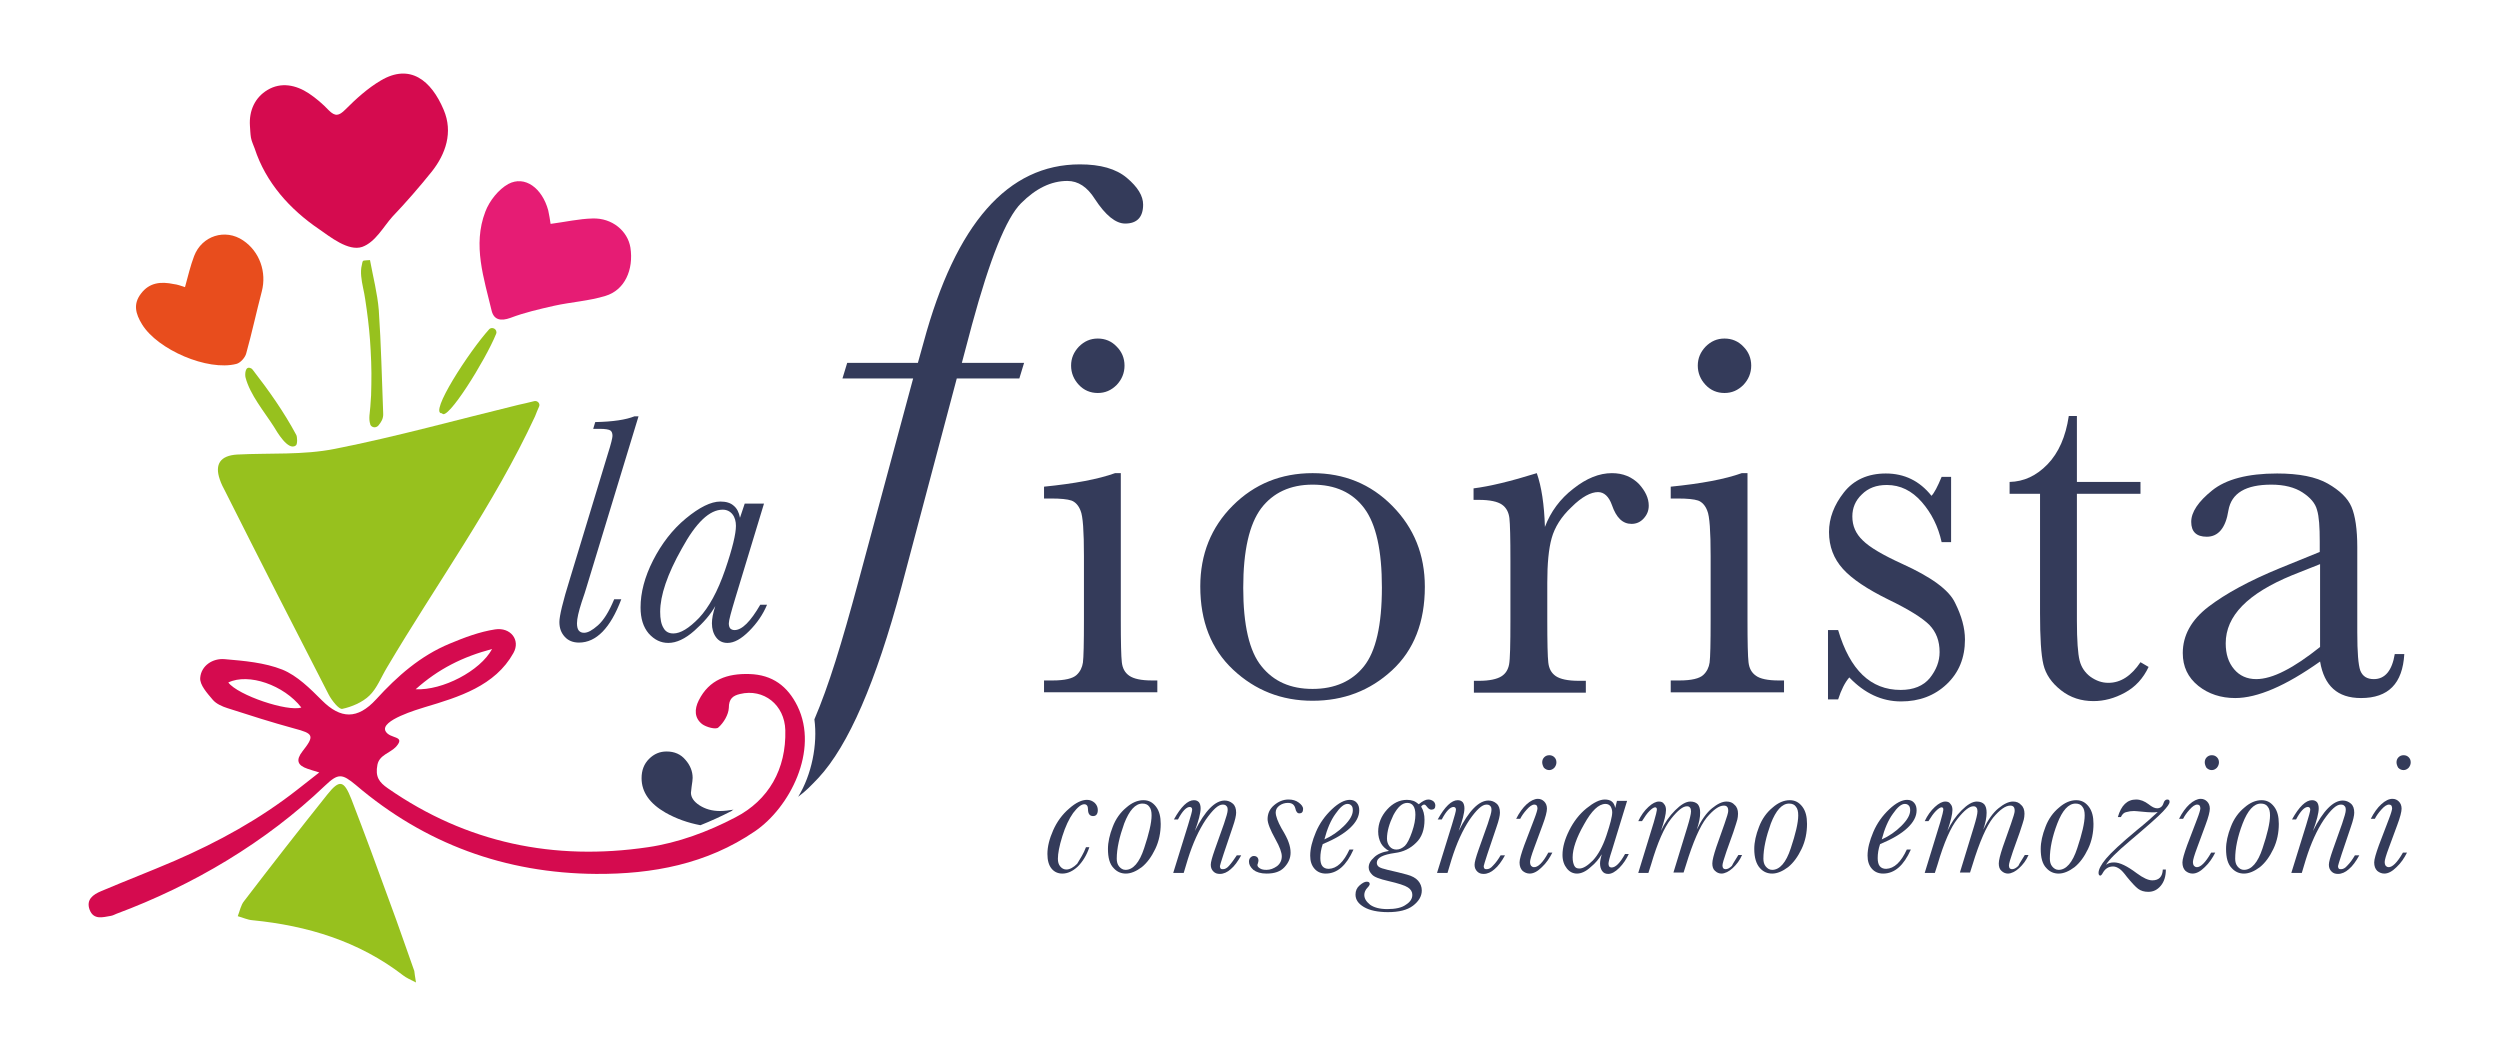 <?xml version="1.0" encoding="utf-8"?>
<!-- Generator: Adobe Illustrator 22.0.1, SVG Export Plug-In . SVG Version: 6.00 Build 0)  -->
<svg version="1.1" id="Livello_1" xmlns="http://www.w3.org/2000/svg" xmlns:xlink="http://www.w3.org/1999/xlink" x="0px" y="0px"
	 viewBox="0 0 739.2 312.2" style="enable-background:new 0 0 739.2 312.2;" xml:space="preserve">
<style type="text/css">
	.st0{fill:#343B5A;}
	.st1{fill:#97C11E;}
	.st2{fill:#D50B4F;}
	.st3{fill:#E61C74;}
	.st4{fill:#E84D1D;}
</style>
<g>
	<g>
		<path class="st0" d="M181.6,177.2h2.1c-3.2,8.5-7.4,12.8-12.5,12.8c-1.8,0-3.2-0.6-4.2-1.7c-1.1-1.2-1.6-2.6-1.6-4.4
			c0-1.7,1-6,3.1-12.7l11.2-36.9c1-3.1,1.4-4.9,1.4-5.4c0-0.8-0.2-1.3-0.6-1.6c-0.4-0.3-1.5-0.5-3.2-0.5h-1.9l0.6-2
			c5.3-0.1,9.1-0.7,11.6-1.7h1.2l-15.4,50.6c-0.2,0.8-0.7,2.2-1.4,4.3c-0.9,2.8-1.4,4.9-1.4,6.3c0,1,0.2,1.7,0.5,2.1
			c0.4,0.5,0.9,0.7,1.6,0.7c1.1,0,2.4-0.7,4.1-2.2C178.5,183.4,180.1,180.8,181.6,177.2z"/>
		<path class="st0" d="M220.2,148.9h5.7l-8.5,28c-1.2,4-1.9,6.5-1.9,7.4c0,0.6,0.1,1.1,0.4,1.5c0.3,0.3,0.7,0.5,1.3,0.5
			c2.2,0,4.7-2.5,7.6-7.5h2c-1.2,2.9-3,5.5-5.3,7.8c-2.3,2.3-4.4,3.5-6.4,3.5c-1.5,0-2.6-0.6-3.4-1.7c-0.8-1.1-1.2-2.5-1.2-4.1
			c0-1.3,0.3-3,1-5.1c-1.4,2.5-3.5,4.9-6.2,7.3c-2.7,2.4-5.3,3.6-7.7,3.6c-2.2,0-4.1-0.9-5.8-2.8c-1.6-1.9-2.4-4.4-2.4-7.7
			c0-4.3,1.2-9,3.7-13.9c2.5-4.9,5.7-9.1,9.7-12.4c4-3.3,7.4-5,10.2-5c1.7,0,3,0.4,3.9,1.2c1,0.8,1.6,2,1.9,3.6L220.2,148.9z
			 M195.2,180.9c0,2.1,0.3,3.7,1,4.8c0.6,1.1,1.6,1.6,2.9,1.6c2.1,0,4.6-1.5,7.6-4.6c2.9-3.1,5.5-7.8,7.7-14.2
			c2.2-6.4,3.2-10.7,3.2-13c0-1.3-0.3-2.5-1-3.4c-0.7-0.9-1.7-1.4-2.9-1.4c-3.9,0-7.9,3.8-12.1,11.5
			C197.3,169.8,195.2,176.1,195.2,180.9z"/>
	</g>
	<g>
		<path class="st0" d="M321.1,250.5h1c-0.8,2.4-2,4.3-3.4,5.7c-1.5,1.4-3,2.1-4.6,2.1c-1.3,0-2.4-0.5-3.2-1.5
			c-0.8-1-1.2-2.4-1.2-4.3c0-2.2,0.6-4.5,1.7-7c1.1-2.5,2.7-4.7,4.7-6.4c2-1.8,3.8-2.6,5.3-2.6c0.9,0,1.6,0.3,2.3,0.9
			c0.6,0.6,0.9,1.3,0.9,2.1c0,1.2-0.5,1.8-1.4,1.8c-1,0-1.5-0.7-1.5-2c0-1-0.4-1.5-1.1-1.5c-0.9,0-2,0.9-3.3,2.6
			c-1.2,1.7-2.3,4-3.2,6.9c-0.9,2.9-1.3,5.1-1.3,6.6c0,1,0.2,1.7,0.7,2.3c0.5,0.6,1.1,0.9,1.8,0.9c1,0,2.1-0.6,3.2-1.7
			C319.4,253.9,320.4,252.4,321.1,250.5z"/>
		<path class="st0" d="M327.6,251c0-2,0.5-4.2,1.4-6.5c0.9-2.4,2.3-4.3,4-5.7c1.7-1.5,3.4-2.2,5.1-2.2c1.5,0,2.7,0.6,3.7,1.9
			c1,1.3,1.4,3,1.4,5.1c0,2.6-0.5,5.1-1.6,7.4c-1.1,2.3-2.4,4.1-4,5.4c-1.6,1.2-3.2,1.9-4.7,1.9c-1.4,0-2.6-0.5-3.6-1.6
			C328.1,255.5,327.6,253.6,327.6,251z M330.2,253.9c0,0.9,0.2,1.7,0.7,2.3c0.5,0.6,1.1,1,1.9,1c2.2,0,4.1-2.1,5.5-6.4
			c1.4-4.2,2.2-7.5,2.2-9.7c0-1.2-0.2-2-0.7-2.6c-0.4-0.6-1.1-0.9-2-0.9c-2.1,0-3.9,2-5.4,5.9C331,247.4,330.2,250.9,330.2,253.9z"
			/>
		<path class="st0" d="M365.7,252.9h1.3c-1,1.8-2,3.2-3.1,4.1c-1,0.9-2.1,1.4-3.2,1.4c-0.8,0-1.4-0.2-1.9-0.7
			c-0.5-0.5-0.8-1.1-0.8-2c0-0.8,0.4-2.2,1.2-4.5l2.7-7.6c0.7-2.1,1.1-3.4,1.1-4.1c0-0.6-0.1-1-0.4-1.2c-0.2-0.3-0.6-0.4-1.1-0.4
			c-1.3,0-2.9,1.5-5,4.5c-2,3-3.8,6.9-5.3,11.7l-1.2,4h-3.1l4.4-14.2c0.8-2.6,1.2-4.1,1.2-4.5c0-0.3-0.1-0.5-0.2-0.6
			c-0.1-0.1-0.3-0.2-0.5-0.2c-1,0-2.2,1.2-3.5,3.7h-1.2c2.1-3.8,4.1-5.7,5.9-5.7c0.7,0,1.1,0.2,1.5,0.6c0.3,0.4,0.5,1,0.5,1.8
			c0,1.4-0.6,3.7-1.7,6.7c3-6,6-9,8.8-9c0.9,0,1.7,0.3,2.4,0.9c0.7,0.6,1,1.5,1,2.7c0,0.8-0.3,2.2-1,4.2l-2.7,8
			c-0.7,2.2-1.1,3.4-1.1,3.6c0,0.3,0.1,0.6,0.2,0.7c0.2,0.2,0.4,0.2,0.7,0.2c0.6,0,1.2-0.3,1.8-1
			C364.2,255.1,364.9,254.1,365.7,252.9z"/>
		<path class="st0" d="M381.6,252.1c0,1.6-0.6,3-1.8,4.3c-1.2,1.3-2.9,1.9-5.3,1.9c-1.7,0-3-0.4-3.9-1.1c-0.9-0.8-1.3-1.6-1.3-2.4
			c0-0.5,0.1-0.9,0.4-1.2c0.3-0.3,0.6-0.5,1-0.5c0.9,0,1.4,0.5,1.4,1.4c0,0.2-0.1,0.5-0.2,0.9c-0.1,0.2-0.1,0.3-0.1,0.4
			c0,0.4,0.3,0.7,0.8,1c0.5,0.3,1.1,0.4,1.9,0.4c1.1,0,2.1-0.4,3.1-1.1c0.9-0.7,1.4-1.7,1.4-2.9c0-1.1-0.6-2.8-1.9-5.1
			c-1.5-2.7-2.3-4.7-2.3-5.9c0-1.6,0.6-3,1.9-4.1c1.3-1.1,2.7-1.7,4.3-1.7c1.2,0,2.2,0.3,3,0.9c0.8,0.6,1.3,1.2,1.3,1.9
			c0,0.9-0.4,1.3-1.1,1.3c-0.6,0-1-0.5-1.2-1.5c-0.3-1.1-1-1.6-2.2-1.6c-1,0-1.8,0.3-2.5,0.8c-0.7,0.5-1.1,1.2-1.1,2
			c0,1.1,0.6,2.7,1.7,4.7c1.1,1.8,1.8,3.2,2.1,4.1C381.4,250.1,381.6,251.1,381.6,252.1z"/>
		<path class="st0" d="M399,251.2h1.2c-2.1,4.7-4.8,7.1-8.2,7.1c-1.4,0-2.5-0.5-3.3-1.4c-0.9-1-1.3-2.3-1.3-3.9c0-2.1,0.6-4.4,1.7-7
			c1.1-2.6,2.7-4.8,4.7-6.7c2-1.9,3.8-2.8,5.3-2.8c0.9,0,1.6,0.3,2.1,0.9c0.5,0.6,0.7,1.3,0.7,2.2c0,1.8-0.9,3.5-2.7,5.2
			c-1.8,1.7-4.5,3.3-8.1,4.8c-0.5,1.5-0.7,2.8-0.7,4.1c0,1.1,0.2,1.9,0.6,2.4c0.4,0.5,1,0.8,1.9,0.8
			C395.3,256.8,397.3,254.9,399,251.2z M391.6,248.2c2.2-1,4.1-2.3,5.8-4c1.7-1.7,2.6-3.2,2.6-4.6c0-0.6-0.1-1.1-0.4-1.4
			c-0.3-0.3-0.6-0.5-1.2-0.5c-1,0-2.2,1-3.5,2.9C393.5,242.5,392.4,245.1,391.6,248.2z"/>
		<path class="st0" d="M410.7,251.6c-1.1-0.6-1.9-1.4-2.4-2.3c-0.5-1-0.8-2.1-0.8-3.4c0-2.4,0.9-4.6,2.6-6.5
			c1.7-1.9,3.7-2.9,5.9-2.9c0.7,0,1.3,0.1,1.9,0.3c0.6,0.2,1.1,0.6,1.6,1c1.1-0.9,2-1.4,2.8-1.4c0.6,0,1.1,0.2,1.5,0.5
			c0.4,0.3,0.6,0.8,0.6,1.3c0,0.8-0.4,1.2-1.2,1.2c-0.4,0-0.9-0.3-1.3-0.9c-0.3-0.4-0.5-0.6-0.8-0.6c-0.3,0-0.6,0.2-0.9,0.6
			c0.7,1.1,1,2.4,1,3.9c0,2.9-0.8,5.2-2.5,6.8c-1.7,1.7-3.8,2.7-6.2,3c-3.6,0.5-5.4,1.4-5.4,2.9c0,0.5,0.2,0.9,0.6,1.2
			c0.4,0.3,1.3,0.6,2.6,0.9c2.3,0.5,4.2,1,5.7,1.4c1.5,0.4,2.6,1,3.3,1.8c0.7,0.8,1.1,1.8,1.1,2.9c0,1.7-0.9,3.2-2.6,4.5
			c-1.7,1.3-4.2,1.9-7.4,1.9c-3,0-5.4-0.5-7.1-1.5c-1.7-1-2.5-2.2-2.5-3.7c0-1.1,0.4-2,1.2-2.7c0.8-0.7,1.5-1.1,2.1-1.1
			s0.9,0.2,0.9,0.7c0,0.2-0.2,0.6-0.6,1c-0.7,0.7-1,1.5-1,2.2c0,1.1,0.6,2,1.7,2.9c1.1,0.8,2.8,1.3,5.1,1.3c2.4,0,4.3-0.4,5.5-1.3
			c1.3-0.8,1.9-1.8,1.9-2.9c0-0.9-0.4-1.6-1.3-2.2c-0.9-0.6-2.8-1.2-5.8-1.9c-2.6-0.6-4.2-1.2-4.8-1.9c-0.6-0.6-1-1.3-1-2.1
			c0-1.1,0.5-2,1.6-3C407.2,252.6,408.7,251.9,410.7,251.6z M410.1,248c0,0.9,0.3,1.7,0.8,2.3c0.5,0.6,1.2,0.9,2,0.9
			c0.9,0,1.7-0.4,2.5-1.1c0.7-0.7,1.4-2.1,2.1-4.1c0.7-2,1-3.7,1-5.1c0-1.2-0.2-2-0.6-2.6c-0.4-0.6-1-0.9-1.8-0.9
			c-1.5,0-2.8,1.2-4.1,3.6C410.8,243.5,410.1,245.8,410.1,248z"/>
		<path class="st0" d="M443.7,252.9h1.3c-1,1.8-2,3.2-3.1,4.1c-1,0.9-2.1,1.4-3.2,1.4c-0.8,0-1.4-0.2-1.9-0.7
			c-0.5-0.5-0.8-1.1-0.8-2c0-0.8,0.4-2.2,1.2-4.5l2.7-7.6c0.7-2.1,1.1-3.4,1.1-4.1c0-0.6-0.1-1-0.4-1.2c-0.2-0.3-0.6-0.4-1.1-0.4
			c-1.3,0-2.9,1.5-5,4.5c-2,3-3.8,6.9-5.3,11.7l-1.2,4h-3.1l4.4-14.2c0.8-2.6,1.2-4.1,1.2-4.5c0-0.3-0.1-0.5-0.2-0.6
			c-0.1-0.1-0.3-0.2-0.5-0.2c-1,0-2.2,1.2-3.5,3.7h-1.2c2.1-3.8,4.1-5.7,5.9-5.7c0.7,0,1.1,0.2,1.5,0.6c0.3,0.4,0.5,1,0.5,1.8
			c0,1.4-0.6,3.7-1.7,6.7c3-6,6-9,8.8-9c0.9,0,1.7,0.3,2.4,0.9c0.7,0.6,1,1.5,1,2.7c0,0.8-0.3,2.2-1,4.2l-2.7,8
			c-0.7,2.2-1.1,3.4-1.1,3.6c0,0.3,0.1,0.6,0.2,0.7c0.2,0.2,0.4,0.2,0.7,0.2c0.6,0,1.2-0.3,1.8-1C442.3,255.1,443,254.1,443.7,252.9
			z"/>
		<path class="st0" d="M457.8,252.1h1.2c-0.8,1.6-1.8,3.1-3.1,4.3c-1.3,1.3-2.5,1.9-3.6,1.9c-0.8,0-1.5-0.3-2.1-0.8
			c-0.6-0.6-0.9-1.4-0.9-2.5c0-0.9,0.5-2.6,1.4-5.1l2.9-7.6c0.7-1.8,1-2.9,1-3.3c0-0.3-0.1-0.6-0.2-0.8c-0.2-0.2-0.4-0.3-0.7-0.3
			c-0.7,0-1.4,0.5-2.3,1.5c-0.9,1-1.5,1.9-1.9,2.7h-1.2c0.9-1.8,2-3.3,3.1-4.3s2.3-1.6,3.3-1.6c0.8,0,1.4,0.3,1.9,0.8
			c0.5,0.5,0.8,1.2,0.8,2.1c0,0.9-0.4,2.5-1.3,4.9l-2.4,6.5c-0.9,2.4-1.3,3.8-1.3,4.4c0,0.5,0.1,0.8,0.3,1.1
			c0.2,0.2,0.5,0.4,0.8,0.4C454.7,256.5,456.2,255.1,457.8,252.1z M456,225.4c0-0.6,0.2-1.1,0.6-1.5s0.9-0.6,1.5-0.6
			s1.1,0.2,1.5,0.6s0.6,0.9,0.6,1.5c0,0.6-0.2,1.1-0.6,1.6c-0.4,0.4-0.9,0.7-1.5,0.7c-0.6,0-1.1-0.2-1.6-0.7
			C456.2,226.5,456,225.9,456,225.4z"/>
		<path class="st0" d="M478.1,236.8h3l-4.5,14.7c-0.7,2.1-1,3.4-1,3.9c0,0.3,0.1,0.6,0.2,0.8c0.2,0.2,0.4,0.3,0.7,0.3
			c1.2,0,2.5-1.3,4-4h1.1c-0.7,1.5-1.6,2.9-2.8,4.1c-1.2,1.2-2.3,1.8-3.3,1.8c-0.8,0-1.4-0.3-1.8-0.9c-0.4-0.6-0.6-1.3-0.6-2.2
			c0-0.7,0.2-1.6,0.5-2.7c-0.8,1.3-1.8,2.6-3.3,3.8c-1.4,1.3-2.8,1.9-4,1.9c-1.2,0-2.2-0.5-3-1.5c-0.8-1-1.3-2.3-1.3-4
			c0-2.3,0.7-4.7,2-7.3c1.3-2.6,3-4.8,5.1-6.5c2.1-1.7,3.9-2.6,5.4-2.6c0.9,0,1.6,0.2,2.1,0.6c0.5,0.4,0.8,1,1,1.9L478.1,236.8z
			 M465,253.5c0,1.1,0.2,1.9,0.5,2.5c0.3,0.6,0.8,0.8,1.5,0.8c1.1,0,2.4-0.8,4-2.4c1.5-1.6,2.9-4.1,4-7.4c1.1-3.3,1.7-5.6,1.7-6.8
			c0-0.7-0.2-1.3-0.5-1.8c-0.4-0.5-0.9-0.7-1.5-0.7c-2,0-4.1,2-6.3,6C466.1,247.7,465,251,465,253.5z"/>
		<path class="st0" d="M514,252.8h1.1c-0.7,1.6-1.6,2.8-2.8,3.9c-1.1,1-2.3,1.6-3.3,1.6c-0.7,0-1.4-0.3-1.9-0.8
			c-0.6-0.5-0.8-1.3-0.8-2.2c0-0.9,0.4-2.5,1.2-4.9l2.4-6.8c0.7-2,1.1-3.3,1.1-3.8c0-0.6-0.1-1-0.3-1.2c-0.2-0.3-0.6-0.4-1-0.4
			c-1.4,0-3.1,1.2-5.1,3.6c-1.9,2.4-4,7.1-6.1,14l-0.7,2.2h-3l4.1-13.4c0.7-2.3,1.1-3.9,1.1-4.7c0-0.5-0.1-0.9-0.3-1.1
			c-0.2-0.3-0.5-0.4-0.9-0.4c-1.2,0-2.7,1.2-4.7,3.7c-2,2.5-4,7-5.9,13.5l-0.8,2.5h-3l4.6-15c0.6-2.1,0.9-3.3,0.9-3.6
			c0-0.3,0-0.5-0.1-0.6c-0.1-0.1-0.2-0.2-0.4-0.2c-0.4,0-1,0.4-1.7,1.1s-1.4,1.7-2.2,3h-1.1c0.8-1.7,1.8-3.1,3-4.2
			c1.2-1.1,2.2-1.6,3.1-1.6c0.7,0,1.2,0.2,1.5,0.7c0.4,0.4,0.6,1,0.6,1.8c0,1.2-0.5,3.3-1.5,6.2c1.1-2.4,2.5-4.4,4.2-6.1
			c1.7-1.7,3.2-2.6,4.5-2.6c1,0,1.7,0.3,2.2,0.8c0.5,0.6,0.7,1.4,0.7,2.5c0,1.4-0.3,3-1,5c1.4-2.9,2.9-5,4.5-6.3c1.6-1.3,3-2,4.3-2
			c1,0,1.8,0.3,2.4,1c0.7,0.6,1,1.5,1,2.6c0,0.7-0.1,1.2-0.2,1.7c-0.1,0.4-0.5,1.7-1.2,3.8l-2,5.6c-0.8,2.3-1.2,3.7-1.2,4.2
			c0,0.4,0.1,0.6,0.2,0.8c0.2,0.2,0.4,0.3,0.7,0.3c0.6,0,1.2-0.3,1.9-1C512.5,255.1,513.2,254.2,514,252.8z"/>
		<path class="st0" d="M518.7,251c0-2,0.5-4.2,1.4-6.5c0.9-2.4,2.3-4.3,4-5.7c1.7-1.5,3.4-2.2,5.1-2.2c1.5,0,2.7,0.6,3.7,1.9
			c1,1.3,1.4,3,1.4,5.1c0,2.6-0.5,5.1-1.6,7.4c-1.1,2.3-2.4,4.1-4,5.4c-1.6,1.2-3.2,1.9-4.7,1.9c-1.4,0-2.6-0.5-3.6-1.6
			C519.3,255.5,518.7,253.6,518.7,251z M521.4,253.9c0,0.9,0.2,1.7,0.7,2.3c0.5,0.6,1.1,1,1.9,1c2.2,0,4.1-2.1,5.5-6.4
			c1.4-4.2,2.2-7.5,2.2-9.7c0-1.2-0.2-2-0.7-2.6c-0.4-0.6-1.1-0.9-2-0.9c-2.1,0-3.9,2-5.4,5.9C522.2,247.4,521.4,250.9,521.4,253.9z
			"/>
		<path class="st0" d="M563.8,251.2h1.2c-2.1,4.7-4.8,7.1-8.2,7.1c-1.4,0-2.5-0.5-3.3-1.4c-0.9-1-1.3-2.3-1.3-3.9
			c0-2.1,0.6-4.4,1.7-7c1.1-2.6,2.7-4.8,4.7-6.7c2-1.9,3.8-2.8,5.3-2.8c0.9,0,1.6,0.3,2.1,0.9c0.5,0.6,0.7,1.3,0.7,2.2
			c0,1.8-0.9,3.5-2.7,5.2c-1.8,1.7-4.5,3.3-8.1,4.8c-0.5,1.5-0.7,2.8-0.7,4.1c0,1.1,0.2,1.9,0.6,2.4c0.4,0.5,1,0.8,1.9,0.8
			C560.1,256.8,562.1,254.9,563.8,251.2z M556.4,248.2c2.2-1,4.1-2.3,5.8-4c1.7-1.7,2.6-3.2,2.6-4.6c0-0.6-0.1-1.1-0.4-1.4
			c-0.3-0.3-0.6-0.5-1.2-0.5c-1,0-2.2,1-3.5,2.9C558.3,242.5,557.2,245.1,556.4,248.2z"/>
		<path class="st0" d="M598.7,252.8h1.1c-0.7,1.6-1.6,2.8-2.8,3.9c-1.1,1-2.3,1.6-3.3,1.6c-0.7,0-1.4-0.3-1.9-0.8
			c-0.6-0.5-0.8-1.3-0.8-2.2c0-0.9,0.4-2.5,1.2-4.9l2.4-6.8c0.7-2,1.1-3.3,1.1-3.8c0-0.6-0.1-1-0.3-1.2c-0.2-0.3-0.6-0.4-1-0.4
			c-1.4,0-3.1,1.2-5.1,3.6c-1.9,2.4-4,7.1-6.1,14l-0.7,2.2h-3l4.1-13.4c0.7-2.3,1.1-3.9,1.1-4.7c0-0.5-0.1-0.9-0.3-1.1
			c-0.2-0.3-0.5-0.4-0.9-0.4c-1.2,0-2.7,1.2-4.7,3.7c-2,2.5-4,7-5.9,13.5l-0.8,2.5h-3l4.6-15c0.6-2.1,0.9-3.3,0.9-3.6
			c0-0.3,0-0.5-0.1-0.6c-0.1-0.1-0.2-0.2-0.4-0.2c-0.4,0-1,0.4-1.7,1.1c-0.7,0.7-1.4,1.7-2.2,3h-1.1c0.8-1.7,1.8-3.1,3-4.2
			c1.2-1.1,2.2-1.6,3.1-1.6c0.7,0,1.2,0.2,1.5,0.7c0.4,0.4,0.6,1,0.6,1.8c0,1.2-0.5,3.3-1.5,6.2c1.1-2.4,2.5-4.4,4.2-6.1
			c1.7-1.7,3.2-2.6,4.5-2.6c1,0,1.7,0.3,2.2,0.8c0.5,0.6,0.7,1.4,0.7,2.5c0,1.4-0.3,3-1,5c1.4-2.9,2.9-5,4.5-6.3c1.6-1.3,3-2,4.3-2
			c1,0,1.8,0.3,2.4,1c0.7,0.6,1,1.5,1,2.6c0,0.7-0.1,1.2-0.2,1.7c-0.1,0.4-0.5,1.7-1.2,3.8l-2,5.6c-0.8,2.3-1.2,3.7-1.2,4.2
			c0,0.4,0.1,0.6,0.2,0.8c0.2,0.2,0.4,0.3,0.7,0.3c0.6,0,1.2-0.3,1.9-1C597.2,255.1,597.9,254.2,598.7,252.8z"/>
		<path class="st0" d="M603.4,251c0-2,0.5-4.2,1.4-6.5c0.9-2.4,2.3-4.3,4-5.7c1.7-1.5,3.4-2.2,5.1-2.2c1.5,0,2.7,0.6,3.7,1.9
			c1,1.3,1.4,3,1.4,5.1c0,2.6-0.5,5.1-1.6,7.4c-1.1,2.3-2.4,4.1-4,5.4c-1.6,1.2-3.2,1.9-4.7,1.9c-1.4,0-2.6-0.5-3.6-1.6
			C603.9,255.5,603.4,253.6,603.4,251z M606.1,253.9c0,0.9,0.2,1.7,0.7,2.3c0.5,0.6,1.1,1,1.9,1c2.2,0,4.1-2.1,5.5-6.4
			c1.4-4.2,2.2-7.5,2.2-9.7c0-1.2-0.2-2-0.7-2.6c-0.4-0.6-1.1-0.9-2-0.9c-2.1,0-3.9,2-5.4,5.9C606.8,247.4,606.1,250.9,606.1,253.9z
			"/>
		<path class="st0" d="M627.1,241.6h-0.9c1-3.5,2.8-5.2,5.4-5.2c1.3,0,2.5,0.5,3.7,1.4c1,0.8,1.8,1.2,2.5,1.2c0.9,0,1.6-0.5,1.9-1.5
			c0.2-0.7,0.6-1.1,1.1-1.1c0.5,0,0.7,0.2,0.7,0.7c0,0.6-0.7,1.5-2,2.9c-1.3,1.4-4.6,4.3-9.8,8.7c-3.8,3.2-6.1,5.5-7,7
			c0.7-0.5,1.4-0.7,2.4-0.7c1.7,0,3.9,1.1,6.7,3.2c1.9,1.4,3.4,2.1,4.6,2.1c2,0,3-1.1,3.1-3.2h0.9c0,2-0.5,3.6-1.5,4.8
			c-1,1.2-2.2,1.8-3.7,1.8c-1.2,0-2.2-0.3-3-0.9c-0.8-0.6-1.9-1.8-3.3-3.5c-0.9-1.2-1.6-2-2.2-2.4c-0.6-0.4-1.2-0.7-1.9-0.7
			c-1.4,0-2.4,0.7-3.1,2c-0.2,0.4-0.5,0.7-0.7,0.7c-0.3,0-0.5-0.3-0.5-0.8c0-1,0.7-2.4,2.2-4.2s4.5-4.6,9.2-8.5
			c2.5-2,4.5-3.8,6.1-5.3c-0.7,0.1-1.2,0.1-1.5,0.1c-1,0-2.1-0.1-3.1-0.2c-1.2-0.1-2-0.2-2.4-0.2c-0.8,0-1.5,0.1-2.2,0.3
			C628.1,240.2,627.5,240.7,627.1,241.6z"/>
		<path class="st0" d="M653.8,252.1h1.2c-0.8,1.6-1.8,3.1-3.1,4.3c-1.3,1.3-2.5,1.9-3.6,1.9c-0.8,0-1.5-0.3-2.1-0.8
			c-0.6-0.6-0.9-1.4-0.9-2.5c0-0.9,0.5-2.6,1.4-5.1l2.9-7.6c0.7-1.8,1-2.9,1-3.3c0-0.3-0.1-0.6-0.2-0.8c-0.2-0.2-0.4-0.3-0.7-0.3
			c-0.7,0-1.4,0.5-2.3,1.5c-0.9,1-1.5,1.9-1.9,2.7h-1.2c0.9-1.8,2-3.3,3.1-4.3s2.3-1.6,3.3-1.6c0.8,0,1.4,0.3,1.9,0.8
			c0.5,0.5,0.8,1.2,0.8,2.1c0,0.9-0.4,2.5-1.3,4.9l-2.4,6.5c-0.9,2.4-1.3,3.8-1.3,4.4c0,0.5,0.1,0.8,0.3,1.1
			c0.2,0.2,0.5,0.4,0.8,0.4C650.6,256.5,652.1,255.1,653.8,252.1z M651.9,225.4c0-0.6,0.2-1.1,0.6-1.5c0.4-0.4,0.9-0.6,1.5-0.6
			s1.1,0.2,1.5,0.6c0.4,0.4,0.6,0.9,0.6,1.5c0,0.6-0.2,1.1-0.6,1.6c-0.4,0.4-0.9,0.7-1.5,0.7c-0.6,0-1.1-0.2-1.6-0.7
			C652.1,226.5,651.9,225.9,651.9,225.4z"/>
		<path class="st0" d="M658.2,251c0-2,0.5-4.2,1.4-6.5c0.9-2.4,2.3-4.3,4-5.7c1.7-1.5,3.4-2.2,5.1-2.2c1.5,0,2.7,0.6,3.7,1.9
			c1,1.3,1.4,3,1.4,5.1c0,2.6-0.5,5.1-1.6,7.4c-1.1,2.3-2.4,4.1-4,5.4c-1.6,1.2-3.2,1.9-4.7,1.9c-1.4,0-2.6-0.5-3.6-1.6
			C658.7,255.5,658.2,253.6,658.2,251z M660.9,253.9c0,0.9,0.2,1.7,0.7,2.3c0.5,0.6,1.1,1,1.9,1c2.2,0,4.1-2.1,5.5-6.4
			c1.4-4.2,2.2-7.5,2.2-9.7c0-1.2-0.2-2-0.7-2.6c-0.4-0.6-1.1-0.9-2-0.9c-2.1,0-3.9,2-5.4,5.9C661.6,247.4,660.9,250.9,660.9,253.9z
			"/>
		<path class="st0" d="M696.3,252.9h1.3c-1,1.8-2,3.2-3.1,4.1c-1,0.9-2.1,1.4-3.2,1.4c-0.8,0-1.4-0.2-1.9-0.7
			c-0.5-0.5-0.8-1.1-0.8-2c0-0.8,0.4-2.2,1.2-4.5l2.7-7.6c0.7-2.1,1.1-3.4,1.1-4.1c0-0.6-0.1-1-0.4-1.2c-0.2-0.3-0.6-0.4-1.1-0.4
			c-1.3,0-2.9,1.5-5,4.5c-2,3-3.8,6.9-5.3,11.7l-1.2,4h-3.1l4.4-14.2c0.8-2.6,1.2-4.1,1.2-4.5c0-0.3-0.1-0.5-0.2-0.6
			c-0.1-0.1-0.3-0.2-0.5-0.2c-1,0-2.2,1.2-3.5,3.7h-1.2c2.1-3.8,4.1-5.7,5.9-5.7c0.7,0,1.1,0.2,1.5,0.6c0.3,0.4,0.5,1,0.5,1.8
			c0,1.4-0.6,3.7-1.7,6.7c3-6,6-9,8.8-9c0.9,0,1.7,0.3,2.4,0.9c0.7,0.6,1,1.5,1,2.7c0,0.8-0.3,2.2-1,4.2l-2.7,8
			c-0.7,2.2-1.1,3.4-1.1,3.6c0,0.3,0.1,0.6,0.2,0.7c0.2,0.2,0.4,0.2,0.7,0.2c0.6,0,1.2-0.3,1.8-1
			C694.9,255.1,695.6,254.1,696.3,252.9z"/>
		<path class="st0" d="M710.5,252.1h1.2c-0.8,1.6-1.8,3.1-3.1,4.3c-1.3,1.3-2.5,1.9-3.6,1.9c-0.8,0-1.5-0.3-2.1-0.8
			c-0.6-0.6-0.9-1.4-0.9-2.5c0-0.9,0.5-2.6,1.4-5.1l2.9-7.6c0.7-1.8,1-2.9,1-3.3c0-0.3-0.1-0.6-0.2-0.8c-0.2-0.2-0.4-0.3-0.7-0.3
			c-0.7,0-1.4,0.5-2.3,1.5c-0.9,1-1.5,1.9-1.9,2.7h-1.2c0.9-1.8,2-3.3,3.1-4.3c1.2-1.1,2.3-1.6,3.3-1.6c0.8,0,1.4,0.3,1.9,0.8
			c0.5,0.5,0.8,1.2,0.8,2.1c0,0.9-0.4,2.5-1.3,4.9l-2.4,6.5c-0.9,2.4-1.3,3.8-1.3,4.4c0,0.5,0.1,0.8,0.3,1.1
			c0.2,0.2,0.5,0.4,0.8,0.4C707.3,256.5,708.8,255.1,710.5,252.1z M708.6,225.4c0-0.6,0.2-1.1,0.6-1.5c0.4-0.4,0.9-0.6,1.5-0.6
			s1.1,0.2,1.5,0.6c0.4,0.4,0.6,0.9,0.6,1.5c0,0.6-0.2,1.1-0.6,1.6c-0.4,0.4-0.9,0.7-1.5,0.7c-0.6,0-1.1-0.2-1.6-0.7
			C708.8,226.5,708.6,225.9,708.6,225.4z"/>
	</g>
	<g>
		<path class="st1" d="M158,118.6c0.9-0.2,1.8,0.7,1.4,1.6c-0.4,0.9-0.7,1.6-1.2,2.9c-12.1,26.1-29.2,49.6-43.8,74.3
			c-1.7,2.8-2.9,6.1-5.2,8.3c-2.1,2-5.2,3.3-8,3.9c-1,0.2-3.1-2.5-4-4.2c-10.3-20-20.5-40-30.6-60.1c-0.6-1.1-1.2-2.3-1.6-3.5
			c-1.6-4.6,0.2-7.1,5.1-7.4c9.7-0.5,19.6,0.2,29-1.7c18.2-3.6,36.1-8.6,54.2-13C154.6,119.4,156.1,119.1,158,118.6z"/>
		<path class="st2" d="M73.9,37.2c-0.3-4.5,1.5-8.4,5.2-10.6c4-2.4,8.4-1.5,12.2,1c2.1,1.4,4.1,3.1,5.9,5c1.9,1.9,3,1.7,4.9-0.2
			c3.2-3.2,6.6-6.3,10.5-8.6c8.6-5.1,14.9-0.1,18.6,8.7c2.8,6.6,0.6,13-3.5,18.2c-3.7,4.6-7.6,9.1-11.7,13.4c-2.6,2.9-5,7.5-8.9,8.9
			c-4.1,1.4-9.5-3-12.7-5.2C85.7,61.9,78.6,54,75.3,43.9c-0.4-1.1-0.9-2.1-1.1-3.2C74,39.5,74,38.4,73.9,37.2z"/>
		<path class="st1" d="M123,290.5c-1.8-0.9-2.9-1.4-3.8-2.1c-13.1-10.1-28.3-14.7-44.5-16.3c-1.5-0.1-2.9-0.8-4.4-1.2
			c0.6-1.5,0.9-3.3,1.9-4.5c8.1-10.6,16.3-21.1,24.6-31.5c3.6-4.5,4.9-4.2,7.1,1.4c3.9,10.1,7.7,20.4,11.4,30.6
			c2.5,6.7,4.8,13.5,7.2,20.2C122.6,287.9,122.7,288.7,123,290.5z"/>
		<path class="st3" d="M162.8,66.2c4.5-0.6,8.4-1.5,12.4-1.6c5.8-0.2,10.4,3.7,11.2,8.6c1,6.6-1.7,12.6-7.4,14.3
			c-4.9,1.5-10.1,1.8-15.1,2.9c-4.4,1-8.8,2-13,3.6c-2.8,1-4.8,0.6-5.5-2c-2.3-9.7-5.7-19.5-1.9-29.4c1.2-3.2,3.9-6.6,6.8-8.2
			c4.9-2.6,10,1.2,11.8,7.8C162.4,63.5,162.6,64.9,162.8,66.2z"/>
		<path class="st4" d="M54.7,84.9c0.9-3.3,1.6-6.3,2.7-9.2c2.3-6,9.2-8.2,14.5-4.6c4.9,3.3,7,9.4,5.5,15.1
			c-1.6,6.1-2.9,12.2-4.6,18.3c-0.3,1.2-1.7,2.8-2.9,3.1c-8.5,2.2-23.3-4.2-27.9-11.7c-1.9-3.1-2.7-6-0.3-9.1
			c2.5-3.3,5.9-3.6,9.7-2.8C52.4,84.1,53.5,84.5,54.7,84.9z"/>
		<path class="st1" d="M109.4,76.9c0.9,4.9,2.2,9.9,2.6,14.8c0.7,10.2,0.9,20.3,1.3,30.5c0.1,1.6-0.6,2.6-1.4,3.6
			c-0.7,0.8-1.9,0.7-2.4-0.2c0,0,0-0.1,0-0.1c-0.6-1.7-0.1-3.5,0-5.3c0.2-2.2,0.3-4.4,0.3-6.6c0.1-4.4-0.1-8.8-0.4-13.1
			c-0.3-4-0.8-8-1.4-11.9c-0.3-2.3-1-4.6-1.2-6.9c-0.1-1.1-0.1-2.3,0.2-3.4c0.1-0.3,0.1-1,0.4-1.2C107.5,77,109.4,76.9,109.4,76.9z"
			/>
		<path class="st1" d="M130.7,122.2c-4.1,0.3,8.1-18.4,13.9-24.8c0.9-1,2.6,0,2.1,1.3C143.6,106.4,132.1,124.9,130.7,122.2z"/>
		<path class="st1" d="M74.2,108.9c0.1,0,0.1,0.1,0.2,0.1c0.1,0.1,0.2,0.2,0.3,0.3c4.8,6.2,9.2,12.4,12.9,19.3
			c0.3,0.5,0.4,2.7-0.1,3.1c-2.3,1.8-5.7-4.2-6.5-5.5c-2.8-4.4-7.1-9.5-8.4-14.6C72.4,110.9,72.4,108,74.2,108.9z"/>
		<g>
			<path class="st2" d="M235.8,208.8c-2.9-5.9-7.4-9.3-14.2-9.5c-6.5-0.2-11.9,1.6-15,7.8c-1.3,2.6-1.3,5.2,1,7
				c1.2,0.9,4.1,1.7,4.8,1c1.6-1.4,3-3.8,3.1-5.8c0-2.7,1.2-3.6,3.3-4.1c7-1.7,13.2,3.2,13.4,10.7c0.3,11.5-4.9,20.7-14.8,25.8
				c-8,4.2-16.9,7.5-25.8,8.8c-27.7,4.1-53.6-1.2-76.9-17.4c-2.6-1.8-3.8-3.4-3.1-7c0.6-2.9,3.7-3.4,5.5-5.3c3-3.4-1.8-2.2-3.1-4.6
				c-1.7-3.2,9.7-6.5,11.6-7.1c10.1-3,20.8-6.3,26.2-16c2.2-3.9-0.9-7.7-5.4-7c-4.6,0.7-9.1,2.4-13.4,4.2
				c-8.7,3.6-15.5,9.6-21.8,16.5c-5.5,6-10.5,5.8-16,0.3c-3.5-3.5-7.3-7.3-11.7-9.1c-5.3-2.1-11.3-2.6-17.1-3.1
				c-3.5-0.3-6.9,1.9-7.2,5.5c-0.2,2.1,2.1,4.6,3.7,6.5c1,1.2,2.8,2,4.4,2.5c6.5,2.1,13.1,4.2,19.7,6c5.7,1.5,6.1,2.1,2.4,6.8
				c-2,2.6-1.4,4.1,1.5,5.1c0.9,0.3,1.8,0.6,3.5,1.1c-2.5,2-4.5,3.5-6.5,5.1c-11.1,8.7-23.3,15.4-36.2,21c-7.2,3.1-14.5,5.9-21.8,9
				c-2.4,1-4.5,2.5-3.4,5.5c1.2,3.1,3.9,2.2,6.3,1.8c0.6-0.1,1.1-0.4,1.6-0.6c22.8-8.5,44.1-21.1,61.7-37.9c3.9-3.7,5-3.6,9.1-0.2
				c20.4,17.4,44.2,26.1,71,26.3c16.7,0.1,32.8-2.9,47-12.6C233.5,238.8,242.2,221.9,235.8,208.8z M145.5,191.9
				c-3.5,6.5-14.7,12.3-22.6,11.9C129.6,197.8,136.8,194.2,145.5,191.9z M67.5,201.8c6-2.9,16.5,0.8,21.6,7.4
				C85,210.5,70.4,205.6,67.5,201.8z"/>
		</g>
	</g>
	<g>
		<path class="st0" d="M287.4,96c5.3-19.5,10.1-31.5,14.5-35.9c4.4-4.4,8.9-6.6,13.7-6.6c3.2,0,5.9,1.8,8.1,5.3
			c3.2,4.9,6.2,7.3,9,7.3c3.5,0,5.3-1.9,5.3-5.6c0-2.6-1.6-5.2-4.8-7.9c-3.2-2.7-7.8-4-13.9-4c-21.3,0-36.7,17.5-46.2,52.6
			c-0.9,3.2-1.5,5.3-1.7,6.1h-20.9l-1.4,4.6H270L253.8,172c-5,18.5-8.7,30.6-13,40.7c1,7.4-0.8,16.4-4.8,22.9c2.5-1.9,3.6-3.1,6-5.6
			c8.9-9.6,17-28.4,24.5-56.3l16.4-61.8h18.5l1.4-4.6h-18.4L287.4,96z"/>
		<path class="st0" d="M216.9,239.4c-1.3,0.2-2.6,0.4-4,0.4c-2.4,0-4.4-0.6-6.1-1.7c-1.7-1.1-2.5-2.4-2.5-3.7l0.2-1.8
			c0.2-1.3,0.3-2.1,0.3-2.6c0-1.9-0.7-3.7-2.1-5.3c-1.4-1.7-3.3-2.5-5.6-2.5c-2,0-3.7,0.7-5.2,2.2c-1.5,1.5-2.2,3.4-2.2,5.7
			c0,4.1,2.4,7.5,7.1,10.2c3.2,1.8,6.6,3,10.3,3.7c3-1.2,6.1-2.6,9.2-4.2C216.5,239.6,216.7,239.5,216.9,239.4z"/>
		<path class="st0" d="M319,102.5c-1.5,1.6-2.3,3.4-2.3,5.6c0,2.2,0.8,4.1,2.3,5.7c1.5,1.6,3.4,2.4,5.6,2.4c2.2,0,4-0.8,5.6-2.4
			c1.5-1.6,2.3-3.5,2.3-5.7c0-2.2-0.8-4.1-2.3-5.6c-1.5-1.6-3.4-2.4-5.6-2.4C322.4,100.1,320.6,100.9,319,102.5z"/>
		<path class="st0" d="M333.9,199.8c-1.3-0.9-2-2.2-2.2-4c-0.2-1.7-0.3-5.9-0.3-12.5v-43.4h-1.7c-5,1.8-12,3.1-21,4v3.5h2.1
			c2.8,0,4.8,0.2,6,0.6c1.1,0.4,2.1,1.4,2.7,3c0.7,1.6,1,6.1,1,13.4v18.9c0,6.9-0.1,11.1-0.3,12.6c-0.2,1.4-0.8,2.7-1.9,3.7
			c-1.1,1-3.4,1.6-7,1.6h-2.6v3.5h33.5v-3.5h-1.6C337.4,201.2,335.2,200.7,333.9,199.8z"/>
		<path class="st0" d="M388.1,139.9c-9.3,0-17.2,3.2-23.6,9.6c-6.4,6.4-9.6,14.4-9.6,23.9c0,10.3,3.2,18.5,9.7,24.6
			c6.5,6.1,14.3,9.2,23.5,9.2c9.2,0,17-3,23.5-9c6.5-6,9.7-14.3,9.7-24.7c0-9.5-3.2-17.4-9.6-23.9
			C405.3,143.1,397.4,139.9,388.1,139.9z M403.3,197c-3.5,4.4-8.6,6.7-15.2,6.7c-6.5,0-11.5-2.2-15.1-6.7
			c-3.6-4.4-5.4-12.2-5.4-23.2c0-11,1.8-18.8,5.3-23.5c3.5-4.6,8.6-7,15.2-7c6.7,0,11.8,2.3,15.3,7c3.5,4.7,5.2,12.5,5.2,23.4
			C408.6,184.9,406.8,192.6,403.3,197z"/>
		<path class="st0" d="M476.6,139.9c-3.7,0-7.5,1.5-11.4,4.6c-3.9,3-6.7,6.8-8.4,11.3c-0.2-6.6-1-11.9-2.4-15.9
			c-7.7,2.4-13.9,3.9-18.7,4.5v3.4h1.6c3.2,0,5.5,0.5,6.8,1.4c1.3,0.9,2,2.3,2.2,4c0.2,1.7,0.3,5.9,0.3,12.6v17.6
			c0,7.2-0.1,11.6-0.4,13.1c-0.3,1.5-1,2.7-2.3,3.5c-1.3,0.8-3.5,1.3-6.5,1.3h-1.6v3.5h33.1v-3.5h-2.1c-3.2,0-5.5-0.5-6.8-1.4
			c-1.3-0.9-2-2.2-2.2-4c-0.2-1.7-0.3-5.9-0.3-12.5v-11.1c0-5.6,0.4-10,1.3-13.2c0.9-3.2,2.8-6.3,5.9-9.2c3-3,5.7-4.4,7.8-4.4
			c1.8,0,3.2,1.3,4.1,3.8c1.3,3.8,3.2,5.6,5.8,5.6c1.4,0,2.6-0.5,3.6-1.6c1-1.1,1.5-2.3,1.5-3.8c0-2.2-1-4.3-2.9-6.4
			C482.5,141,479.9,139.9,476.6,139.9z"/>
		<path class="st0" d="M509.9,116.2c2.2,0,4-0.8,5.6-2.4c1.5-1.6,2.3-3.5,2.3-5.7c0-2.2-0.8-4.1-2.3-5.6c-1.5-1.6-3.4-2.4-5.6-2.4
			c-2.2,0-4,0.8-5.6,2.4c-1.5,1.6-2.3,3.4-2.3,5.6c0,2.2,0.8,4.1,2.3,5.7C505.8,115.4,507.7,116.2,509.9,116.2z"/>
		<path class="st0" d="M519.2,199.8c-1.3-0.9-2-2.2-2.2-4c-0.2-1.7-0.3-5.9-0.3-12.5v-43.4H515c-5,1.8-12,3.1-21,4v3.5h2.1
			c2.8,0,4.8,0.2,6,0.6c1.1,0.4,2.1,1.4,2.7,3c0.7,1.6,1,6.1,1,13.4v18.9c0,6.9-0.1,11.1-0.3,12.6c-0.2,1.4-0.8,2.7-1.9,3.7
			c-1.1,1-3.4,1.6-7,1.6H494v3.5h33.5v-3.5h-1.6C522.7,201.2,520.4,200.7,519.2,199.8z"/>
		<path class="st0" d="M562.4,166.7c-5.7-2.6-9.6-4.9-11.6-6.9c-2.1-2-3.1-4.3-3.1-7.1c0-2.5,0.9-4.7,2.8-6.5
			c1.9-1.9,4.3-2.8,7.4-2.8c4,0,7.4,1.7,10.3,5c2.9,3.3,4.9,7.3,5.9,11.9h2.8V141h-2.8c-1.2,2.9-2.2,4.8-3,5.6
			c-3.5-4.4-8-6.6-13.5-6.6c-5.3,0-9.5,1.9-12.4,5.6c-2.9,3.7-4.4,7.6-4.4,11.7c0,4.3,1.4,7.9,4.1,10.9c2.7,3,7.2,6,13.5,9.1
			c6,2.9,10,5.4,12.1,7.5c2,2.1,3,4.7,3,8c0,2.8-1,5.3-2.9,7.7c-1.9,2.3-4.8,3.5-8.6,3.5c-8.9,0-15-5.9-18.5-17.7h-3v20.5h3
			c0.9-2.8,2-5,3.3-6.5c4.5,4.7,9.6,7.1,15.3,7.1c5.4,0,9.9-1.7,13.5-5.1c3.6-3.4,5.4-7.8,5.4-13.2c0-3.4-1-7-2.9-10.8
			C576.3,174.4,571,170.6,562.4,166.7z"/>
		<path class="st0" d="M623.4,201.9c-1.9,0-3.6-0.6-5.3-1.8c-1.6-1.2-2.7-2.8-3.2-4.8c-0.5-2-0.8-5.9-0.8-11.7v-37.6h18.8v-3.5
			h-18.8v-19.5h-2.4c-0.9,6.1-3,10.9-6.3,14.3c-3.3,3.4-7,5.1-11.2,5.2v3.5h9v35.3c0,7.2,0.3,12.3,1,15.2s2.4,5.4,5.2,7.6
			c2.8,2.2,6,3.2,9.6,3.2c3.1,0,6.2-0.8,9.3-2.5c3.1-1.7,5.4-4.2,7-7.6l-2.4-1.4C630.2,199.8,627.1,201.9,623.4,201.9z"/>
		<path class="st0" d="M708.1,193.3c-0.8,5-2.9,7.5-6.2,7.5c-2,0-3.3-0.8-4-2.5c-0.6-1.7-0.9-5.4-0.9-11.3v-25.2
			c0-5.3-0.6-9.3-1.7-11.9c-1.1-2.6-3.5-4.9-7-6.9c-3.5-2-8.5-3-15-3c-8.7,0-15.1,1.7-19.2,5c-4.1,3.3-6.2,6.4-6.2,9.3
			c0,2.9,1.5,4.4,4.6,4.4c3.4,0,5.6-2.6,6.4-7.8c0.9-5.1,5.1-7.6,12.7-7.6c3.8,0,6.9,0.8,9.2,2.3c2.3,1.5,3.8,3.2,4.3,5.2
			c0.6,1.9,0.8,5,0.8,9.4v3l-11.8,4.8c-9,3.7-16,7.5-21.1,11.4c-5.1,3.9-7.6,8.5-7.6,13.7c0,4,1.5,7.2,4.6,9.7
			c3,2.4,6.7,3.6,10.9,3.6c3.3,0,7-0.9,11.2-2.7c4.2-1.8,8.8-4.5,13.9-8.1c0.6,3.6,1.9,6.3,3.9,8.1c2,1.8,4.7,2.7,8.2,2.7
			c8.1,0,12.3-4.3,12.8-13H708.1z M686,191.3c-3.9,3.1-7.4,5.5-10.6,7.1c-3.1,1.6-5.9,2.4-8.3,2.4c-2.7,0-4.9-1-6.5-2.9
			c-1.7-2-2.5-4.5-2.5-7.7c0-8.1,6.5-14.7,19.6-20.1l8.3-3.3V191.3z"/>
	</g>
</g>
</svg>
